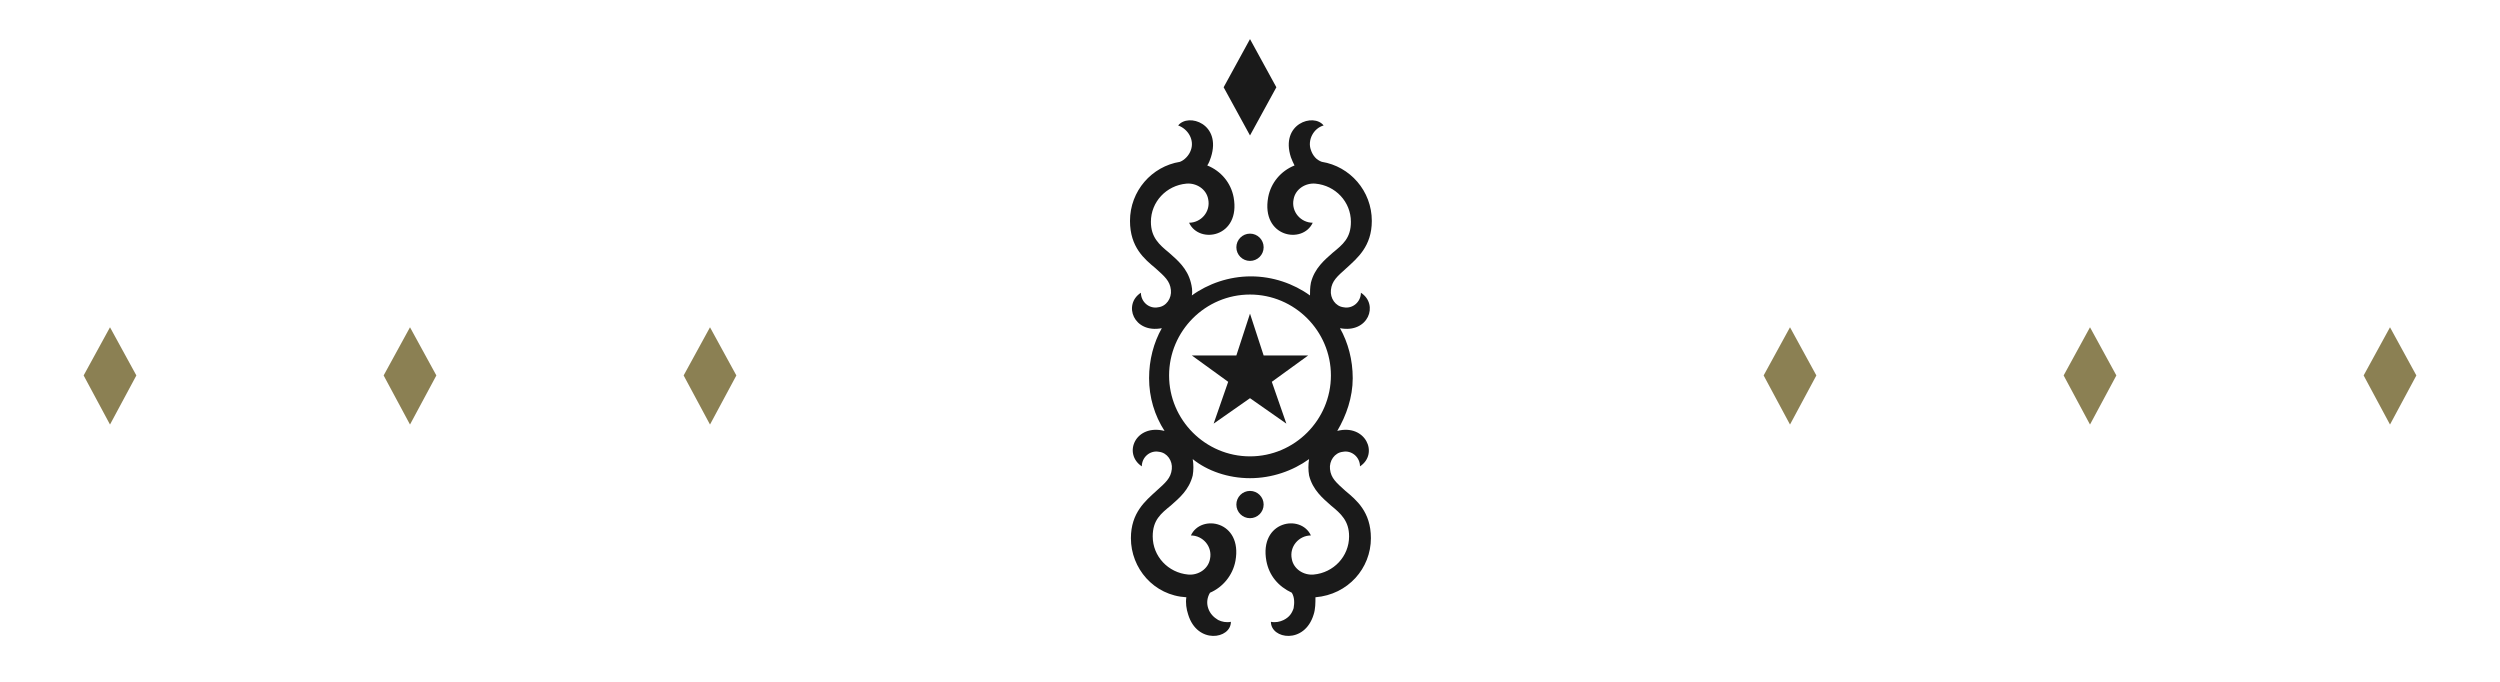 <?xml version="1.0" encoding="utf-8"?>
<!-- Generator: Adobe Illustrator 27.7.0, SVG Export Plug-In . SVG Version: 6.00 Build 0)  -->
<svg version="1.1" id="Layer_1" xmlns="http://www.w3.org/2000/svg" xmlns:xlink="http://www.w3.org/1999/xlink" x="0px" y="0px"
	 viewBox="0 0 275 75" style="enable-background:new 0 0 275 75;" xml:space="preserve">
<style type="text/css">
	.st0{fill:#AF8354;}
	.st1{fill:#201F31;}
	.st2{fill:#332521;}
	.st3{fill:#A7876E;}
	.st4{fill:#F1E0AD;}
	.st5{fill:#2B241C;}
	.st6{fill:#A5791D;}
	.st7{fill:#1A1A1A;}
	.st8{fill:#8C8053;}
	.st9{fill:#8B8053;}
</style>
<g>
	<g>
		<g>
			<g>
				<path class="st7" d="M137.5,52.6c2.4,0,4.7-0.8,6.5-2.1c-0.1,0.6-0.1,1.2,0,1.8c0.4,1.6,1.5,2.5,2.4,3.3c1.1,0.9,2,1.7,2,3.4
					c0,2.2-1.7,4-3.9,4.2c-1.1,0.1-2.2-0.6-2.4-1.7c-0.3-1.4,0.8-2.6,2.1-2.6c-1.1-2.4-5.7-1.6-4.9,2.8c0.3,1.6,1.3,2.8,2.8,3.5
					c0.3,0.5,0.3,1.1,0.2,1.7c-0.2,0.6-0.5,1-1.1,1.3c-0.4,0.2-0.9,0.3-1.4,0.2c0,1.9,3.7,2.5,4.7-0.8c0.2-0.6,0.2-1.3,0.2-1.9
					c3.6-0.3,6.1-3.2,6.1-6.5c0-2.9-1.6-4.2-2.8-5.2c-1-0.9-1.6-1.4-1.7-2.4c-0.1-0.9,0.5-1.8,1.4-1.9c1-0.2,1.9,0.6,1.9,1.6
					c2.1-1.4,0.6-4.7-2.5-3.9c1-1.7,1.7-3.7,1.7-5.8c0-2-0.5-3.9-1.4-5.5c3.1,0.6,4.3-2.6,2.3-3.9c0,1-0.9,1.8-1.9,1.6
					c-0.9-0.1-1.5-1-1.4-1.9c0.1-1,0.7-1.5,1.7-2.4c1.2-1.1,2.8-2.4,2.8-5.2c0-3.3-2.4-6-5.5-6.5c-0.6-0.2-1-0.7-1.2-1.3
					c-0.4-1.1,0.3-2.4,1.4-2.7c-1.1-1.4-4.8-0.2-3.6,3.5c0.1,0.3,0.3,0.7,0.4,0.9c-1.5,0.6-2.6,1.9-2.9,3.5
					c-0.8,4.4,3.8,5.2,4.9,2.8c-1.3,0-2.4-1.2-2.1-2.6c0.2-1.1,1.3-1.8,2.4-1.7c2.2,0.2,3.9,2,3.9,4.2c0,1.8-0.9,2.5-2,3.4
					c-0.9,0.8-2,1.7-2.4,3.3c-0.1,0.5-0.1,1-0.1,1.4c-1.8-1.3-4.1-2.1-6.5-2.1c-2.4,0-4.7,0.8-6.5,2.1c0.1-0.5,0-1-0.1-1.4
					c-0.4-1.6-1.5-2.5-2.4-3.3c-1.1-0.9-2-1.7-2-3.4c0-2.2,1.7-4,3.9-4.2c1.1-0.1,2.2,0.6,2.4,1.7c0.3,1.4-0.8,2.6-2.1,2.6
					c1.1,2.4,5.7,1.6,4.9-2.8c-0.3-1.6-1.4-2.9-2.9-3.5c0.2-0.3,0.3-0.6,0.4-0.9c1.2-3.7-2.5-4.9-3.6-3.5c1.1,0.4,1.8,1.6,1.4,2.7
					c-0.2,0.6-0.7,1.1-1.2,1.3c-3.1,0.5-5.5,3.2-5.5,6.5c0,2.9,1.6,4.2,2.8,5.2c1,0.9,1.6,1.4,1.7,2.4c0.1,0.9-0.5,1.8-1.4,1.9
					c-1,0.2-1.9-0.6-1.9-1.6c-2,1.3-0.8,4.5,2.3,3.9c-0.9,1.6-1.4,3.5-1.4,5.5c0,2.1,0.6,4.1,1.7,5.8c-3.2-0.8-4.6,2.5-2.5,3.9
					c0-1,0.9-1.8,1.9-1.6c0.9,0.1,1.5,1,1.4,1.9c-0.1,1-0.7,1.5-1.7,2.4c-1.2,1.1-2.8,2.4-2.8,5.2c0,3.3,2.5,6.3,6.1,6.5
					c-0.1,0.6,0,1.3,0.2,1.9c1,3.3,4.7,2.7,4.7,0.8c-0.5,0.1-1,0-1.4-0.2c-0.5-0.3-0.9-0.7-1.1-1.3c-0.2-0.6-0.1-1.2,0.2-1.7
					c1.4-0.6,2.5-1.9,2.8-3.5c0.8-4.4-3.8-5.2-4.9-2.8c1.3,0,2.4,1.2,2.1,2.6c-0.2,1.1-1.3,1.8-2.4,1.7c-2.2-0.2-3.9-2-3.9-4.2
					c0-1.8,0.9-2.5,2-3.4c0.9-0.8,2-1.7,2.4-3.3c0.1-0.6,0.1-1.2,0-1.8C132.8,51.8,135.1,52.6,137.5,52.6z M137.5,50.2
					c-4.9,0-8.9-4-8.9-8.9c0-4.9,4-8.9,8.9-8.9c4.9,0,8.9,4,8.9,8.9C146.4,46.2,142.4,50.2,137.5,50.2z"/>
			</g>
		</g>
		<polygon class="st7" points="139,39.1 137.5,34.5 136,39.1 131.1,39.1 135.1,42 133.5,46.6 137.5,43.8 141.5,46.6 139.9,42 
			143.9,39.1 		"/>
		<circle class="st7" cx="137.5" cy="55.5" r="1.5"/>
		<circle class="st7" cx="137.5" cy="27.2" r="1.5"/>
		<polygon class="st7" points="137.5,4.3 134.6,9.6 137.5,14.9 140.4,9.6 		"/>
	</g>
	<g>
		<g>
			<g>
				<polygon class="st9" points="78.1,36 75.2,41.3 78.1,46.7 81,41.3 				"/>
				<polygon class="st9" points="45.1,36 42.2,41.3 45.1,46.7 48,41.3 				"/>
				<polygon class="st9" points="12.1,36 9.2,41.3 12.1,46.7 15,41.3 				"/>
			</g>
			<g>
				<polygon class="st9" points="262.9,36 260,41.3 262.9,46.7 265.8,41.3 				"/>
				<polygon class="st9" points="229.9,36 227,41.3 229.9,46.7 232.8,41.3 				"/>
				<polygon class="st9" points="196.9,36 194,41.3 196.9,46.7 199.8,41.3 				"/>
			</g>
		</g>
	</g>
</g>
</svg>
